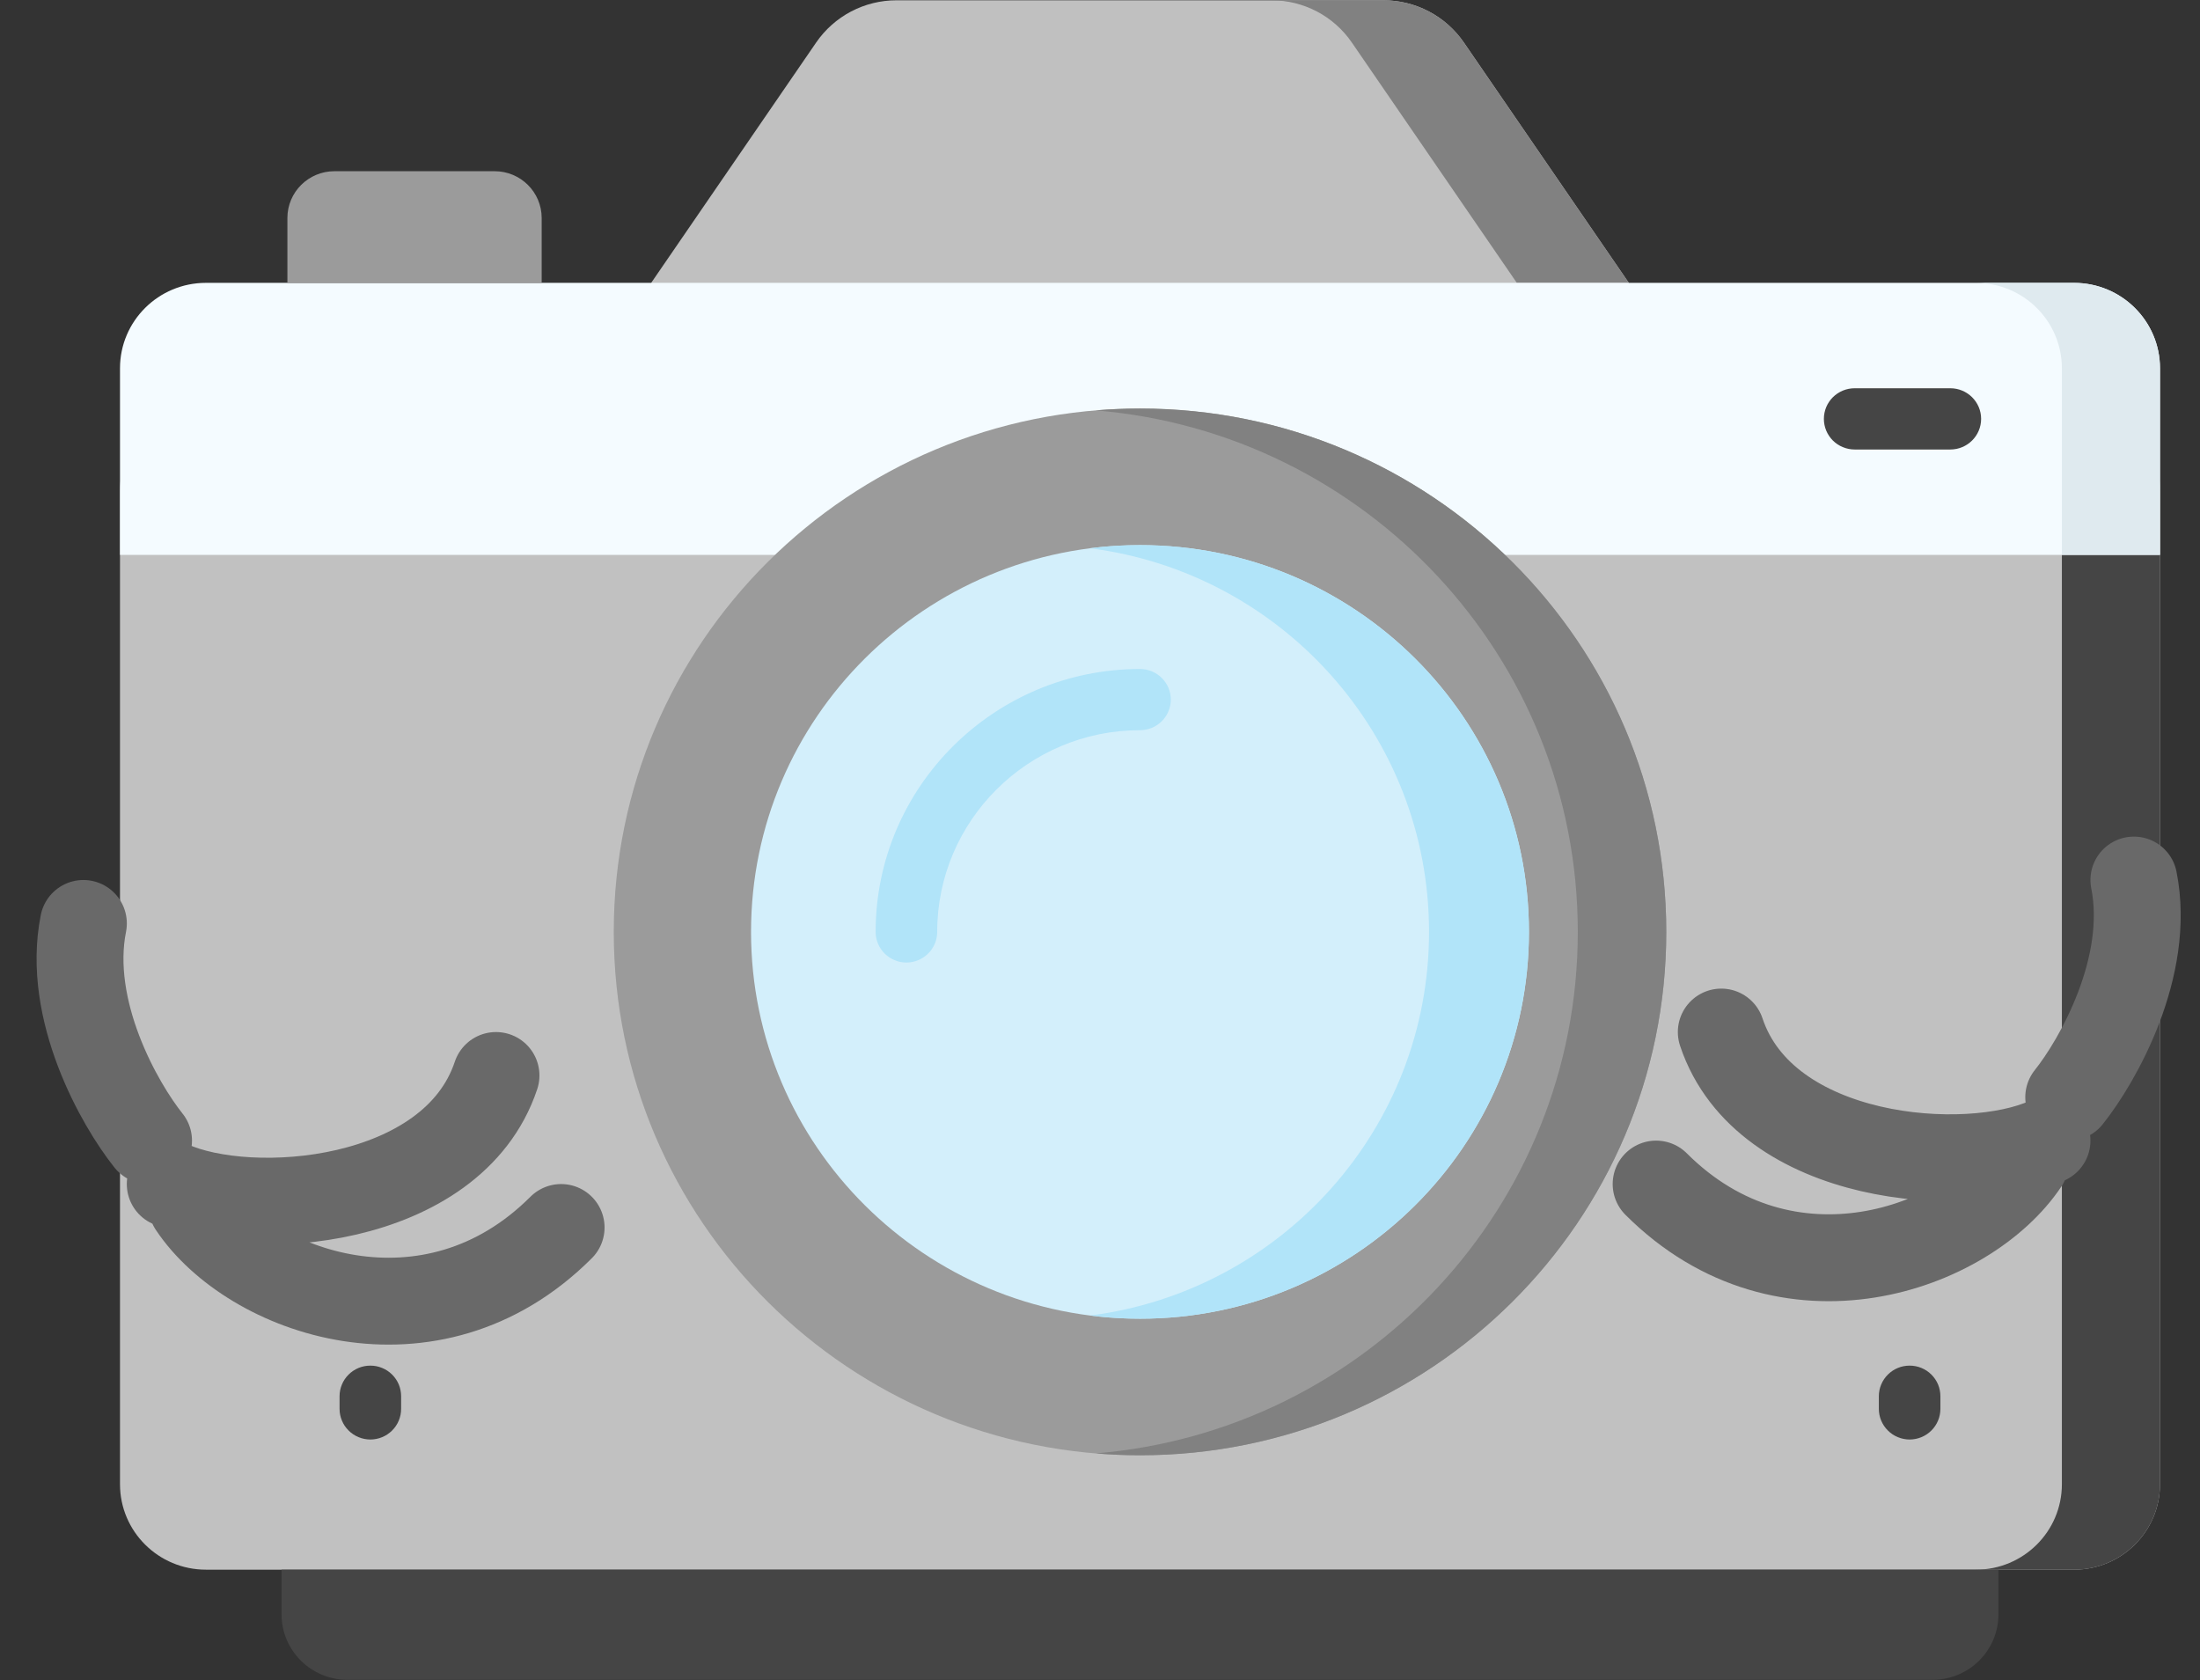 <?xml version="1.0" encoding="UTF-8"?> <svg xmlns="http://www.w3.org/2000/svg" width="55" height="42" viewBox="0 0 55 42" fill="none"><rect x="0" y="0" width="55" height="42" fill="#333333" stroke="none"/><path d="M40.721 7.072L36.719 10.133H18.379L16.279 7.072L20.404 1.063C20.627 0.738 20.927 0.471 21.277 0.287C21.628 0.103 22.018 0.007 22.414 0.007H34.587C34.983 0.007 35.373 0.103 35.723 0.287C36.074 0.471 36.373 0.738 36.597 1.063L40.721 7.072Z" fill="#C0C0C0"></path><path d="M36.596 1.063C36.373 0.738 36.073 0.471 35.722 0.287C35.372 0.104 34.982 0.007 34.586 0.007H31.786C32.182 0.007 32.572 0.103 32.923 0.287C33.273 0.471 33.573 0.738 33.796 1.063L37.921 7.072H40.721L36.596 1.063Z" fill="#818181"></path><path d="M54 12.269V37.104C54 38.284 53.038 39.24 51.851 39.24H5.149C3.962 39.24 3 38.284 3 37.104V12.269C3 11.089 3.962 10.133 5.149 10.133H51.851C53.038 10.133 54 11.089 54 12.269Z" fill="#C1C1C1"></path><path d="M51.851 10.133H49.398C50.586 10.133 51.547 11.089 51.547 12.269V37.104C51.547 38.284 50.586 39.24 49.398 39.24H51.851C53.038 39.24 54 38.284 54 37.104V12.269C54 11.089 53.038 10.133 51.851 10.133Z" fill="#454545"></path><path d="M48.314 41.993H8.686C7.776 41.993 7.039 41.26 7.039 40.355V39.241H49.961V40.355C49.961 41.26 49.224 41.993 48.314 41.993Z" fill="#454545"></path><path d="M54 9.207V13.871H3V9.207C3 8.027 3.962 7.071 5.149 7.071H51.851C53.038 7.071 54 8.027 54 9.207Z" fill="#F4FBFF"></path><path d="M51.851 7.072H49.398C50.586 7.072 51.547 8.028 51.547 9.208V13.871H54V9.208C54 8.028 53.038 7.072 51.851 7.072Z" fill="#DFEAEF"></path><path d="M48.758 11.237H46.366C46.265 11.237 46.165 11.217 46.072 11.178C45.978 11.14 45.894 11.084 45.822 11.013C45.751 10.941 45.694 10.857 45.655 10.764C45.617 10.671 45.597 10.572 45.597 10.471C45.597 10.371 45.617 10.271 45.655 10.178C45.694 10.086 45.751 10.001 45.822 9.93C45.894 9.859 45.978 9.803 46.072 9.764C46.165 9.726 46.265 9.706 46.366 9.706H48.758C49.183 9.706 49.528 10.049 49.528 10.471C49.528 10.894 49.183 11.237 48.758 11.237Z" fill="#454545"></path><path d="M13.542 7.072H7.185V5.45C7.185 4.804 7.711 4.28 8.361 4.28H12.366C13.015 4.28 13.542 4.804 13.542 5.45L13.542 7.072Z" fill="#9B9B9B"></path><path d="M28.5 36.38C35.766 36.38 41.657 30.522 41.657 23.296C41.657 16.071 35.766 10.213 28.5 10.213C21.234 10.213 15.344 16.071 15.344 23.296C15.344 30.522 21.234 36.38 28.5 36.38Z" fill="#9B9B9B"></path><path d="M28.5 10.213C28.128 10.213 27.759 10.229 27.395 10.259C34.143 10.818 39.445 16.441 39.445 23.296C39.445 30.152 34.143 35.775 27.395 36.333C27.759 36.364 28.128 36.38 28.5 36.38C35.767 36.38 41.657 30.522 41.657 23.296C41.657 16.071 35.767 10.213 28.5 10.213Z" fill="#818181"></path><path d="M28.5 32.966C33.87 32.966 38.224 28.637 38.224 23.296C38.224 17.956 33.87 13.627 28.5 13.627C23.13 13.627 18.776 17.956 18.776 23.296C18.776 28.637 23.13 32.966 28.5 32.966Z" fill="#D3EFFB"></path><path d="M28.5 13.627C28.077 13.627 27.66 13.653 27.251 13.706C32.032 14.315 35.726 18.377 35.726 23.296C35.726 28.216 32.031 32.278 27.251 32.887C27.66 32.939 28.076 32.966 28.5 32.966C33.87 32.966 38.223 28.637 38.223 23.296C38.223 17.956 33.87 13.627 28.5 13.627Z" fill="#B1E4F9"></path><path d="M22.66 24.062C22.559 24.062 22.459 24.042 22.366 24.003C22.272 23.965 22.188 23.909 22.116 23.837C22.044 23.767 21.988 23.682 21.949 23.589C21.91 23.496 21.891 23.397 21.891 23.296C21.891 19.672 24.856 16.724 28.5 16.724C28.704 16.724 28.9 16.804 29.044 16.948C29.189 17.091 29.27 17.286 29.27 17.489C29.27 17.692 29.189 17.887 29.044 18.03C28.9 18.174 28.704 18.254 28.5 18.254C25.704 18.254 23.43 20.516 23.43 23.296C23.43 23.499 23.349 23.694 23.204 23.837C23.06 23.981 22.864 24.062 22.66 24.062Z" fill="#B1E4F9"></path><path d="M47.741 35.986C47.64 35.986 47.54 35.966 47.446 35.927C47.353 35.889 47.268 35.833 47.197 35.761C47.125 35.69 47.069 35.606 47.03 35.513C46.991 35.42 46.971 35.321 46.971 35.22V34.904C46.971 34.803 46.991 34.704 47.03 34.611C47.069 34.518 47.125 34.434 47.197 34.363C47.268 34.292 47.353 34.235 47.446 34.197C47.54 34.158 47.64 34.139 47.741 34.139C47.842 34.139 47.942 34.158 48.035 34.197C48.129 34.235 48.214 34.292 48.285 34.363C48.356 34.434 48.413 34.518 48.452 34.611C48.49 34.704 48.51 34.803 48.51 34.904V35.22C48.51 35.423 48.429 35.618 48.285 35.761C48.141 35.905 47.945 35.986 47.741 35.986ZM9.259 35.986C9.158 35.986 9.058 35.966 8.964 35.927C8.871 35.889 8.786 35.833 8.715 35.761C8.643 35.69 8.586 35.606 8.548 35.513C8.509 35.42 8.489 35.321 8.489 35.22V34.904C8.489 34.803 8.509 34.704 8.548 34.611C8.586 34.518 8.643 34.434 8.715 34.363C8.786 34.292 8.871 34.235 8.964 34.197C9.058 34.158 9.158 34.139 9.259 34.139C9.36 34.139 9.46 34.158 9.553 34.197C9.647 34.235 9.732 34.292 9.803 34.363C9.875 34.434 9.931 34.518 9.97 34.611C10.008 34.704 10.028 34.803 10.028 34.904V35.22C10.028 35.423 9.947 35.618 9.803 35.761C9.659 35.905 9.463 35.986 9.259 35.986Z" fill="#454545"></path><path d="M51.175 28.515C49.185 29.419 44.118 29.058 43.032 25.8M50.632 29.058C49.185 31.229 44.661 32.858 41.403 29.6M51.718 27.429C52.442 26.524 53.781 24.172 53.347 22" stroke="#696969" stroke-width="2.172" stroke-linecap="round" stroke-linejoin="round"></path><path d="M4.256 29.6C6.247 30.505 11.314 30.143 12.4 26.886M4.799 30.143C6.247 32.315 10.771 33.943 14.028 30.686M3.714 28.514C2.99 27.61 1.651 25.257 2.085 23.085" stroke="#696969" stroke-width="2.172" stroke-linecap="round" stroke-linejoin="round"></path></svg> 